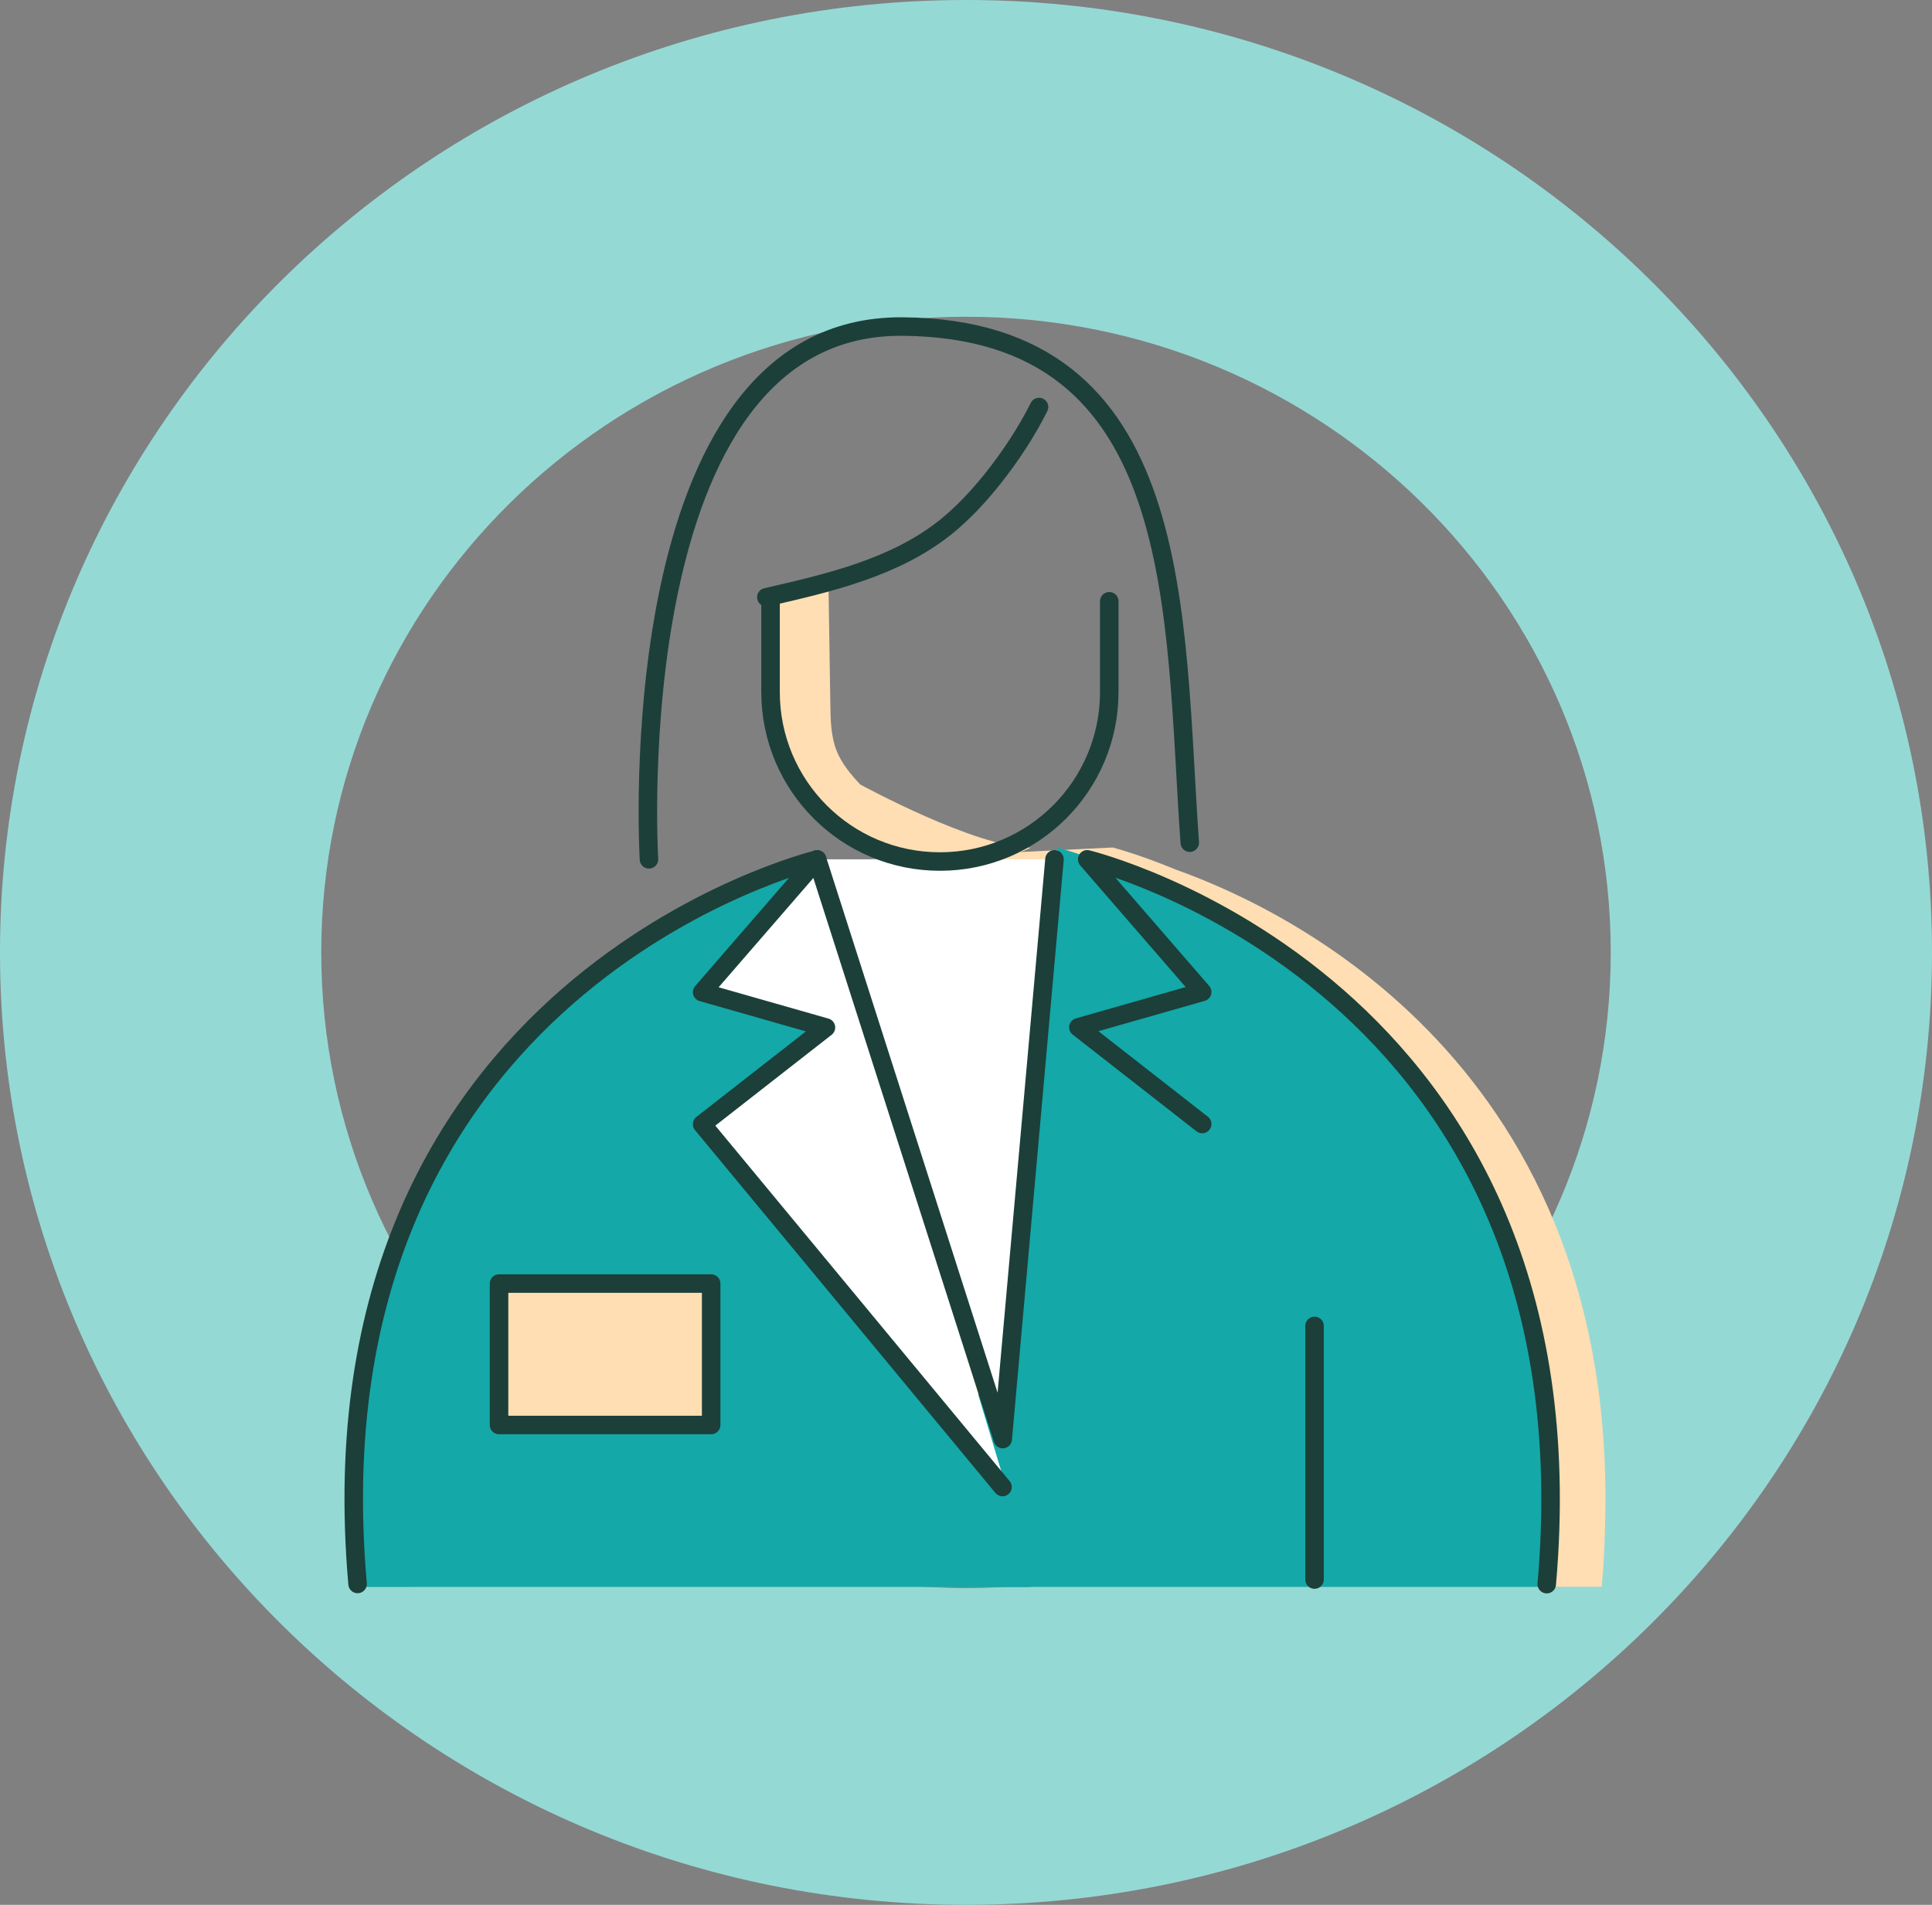 <?xml version="1.0" encoding="UTF-8"?>
<svg xmlns="http://www.w3.org/2000/svg" width="71" height="70" viewBox="0 0 71 70" fill="none">
  <rect x="0" y="0" width="71" height="70" fill="#808080" stroke="none"/>
  <path d="M35.5 0C15.894 0 0 15.67 0 35C0 54.33 15.894 70 35.5 70C55.106 70 71 54.33 71 35C71 15.67 55.106 0 35.5 0ZM35.5 58.36C22.413 58.36 11.806 47.902 11.806 35C11.806 22.098 22.413 11.64 35.5 11.64C48.587 11.64 59.194 22.098 59.194 35C59.194 47.902 48.587 58.36 35.5 58.36Z" fill="#95D9D5"></path>
  <path d="M32.041 31.579C32.041 31.579 15.434 35.591 15.021 54.366C14.992 55.62 15.029 56.932 15.154 58.311H58.862C58.928 57.603 58.965 56.91 58.98 56.239C59.562 39.167 47.255 33.393 43.228 31.963C41.812 31.38 40.891 31.144 40.891 31.144" fill="#FFDEB3"></path>
  <path d="M30.449 21.683C30.471 23.091 30.493 24.5 30.515 25.908C30.522 26.469 30.537 27.044 30.736 27.568C30.921 28.047 31.26 28.453 31.614 28.829C31.614 28.829 35.861 31.151 37.875 31.151C37.875 31.151 35.449 32.471 31.879 31.056C28.317 29.64 28 25.975 28.317 21.594" fill="#FFDEB3"></path>
  <path d="M56.849 58.319C58.795 36.233 38.877 31.152 38.877 31.152L34.932 58.319H56.849Z" fill="#14A8A8"></path>
  <path d="M37.875 58.319H13.141C11.194 36.232 30.028 31.579 30.028 31.579" fill="#14A8A8"></path>
  <path d="M23.849 31.579C23.849 31.579 22.669 11.912 33.17 12C43.671 12.089 43.125 22.553 43.723 30.967" stroke="#1C3F39" stroke-width="0.68" stroke-linecap="round" stroke-linejoin="round"></path>
  <path d="M36.864 54.292L30.028 31.579L25.81 36.446L30.353 37.752L25.81 41.306L36.864 54.292Z" fill="white"></path>
  <path d="M44.18 41.306L39.63 37.752L44.18 36.454L39.954 31.579C39.954 31.579 58.788 36.129 56.842 58.215M36.842 54.646L25.803 41.313L30.353 37.759L25.803 36.461L30.028 31.587C30.028 31.587 11.194 36.122 13.141 58.208" stroke="#1C3F39" stroke-width="0.68" stroke-linecap="round" stroke-linejoin="round"></path>
  <path d="M26.135 47.169H18.34V52.367H26.135V47.169Z" fill="#FFDEB3"></path>
  <path d="M26.135 47.169H18.34V52.367H26.135V47.169Z" stroke="#1C3F39" stroke-width="0.68" stroke-linecap="round" stroke-linejoin="round"></path>
  <path d="M48.309 48.725V58.046" stroke="#1C3F39" stroke-width="0.68" stroke-linecap="round" stroke-linejoin="round"></path>
  <path d="M30.028 31.579L36.85 52.884L38.752 31.579" fill="white"></path>
  <path d="M30.028 31.579L36.85 52.884L38.752 31.579" stroke="#1C3F39" stroke-width="0.68" stroke-linecap="round" stroke-linejoin="round"></path>
  <path d="M40.765 22.096V25.429C40.765 28.873 37.978 31.66 34.541 31.66C31.105 31.66 28.317 28.873 28.317 25.429V22.096M28.163 21.948C30.485 21.417 32.89 20.857 34.748 19.375C35.389 18.858 35.95 18.254 36.466 17.612C37.122 16.786 37.712 15.901 38.184 14.957" stroke="#1C3F39" stroke-width="0.68" stroke-linecap="round" stroke-linejoin="round"></path>
</svg>
